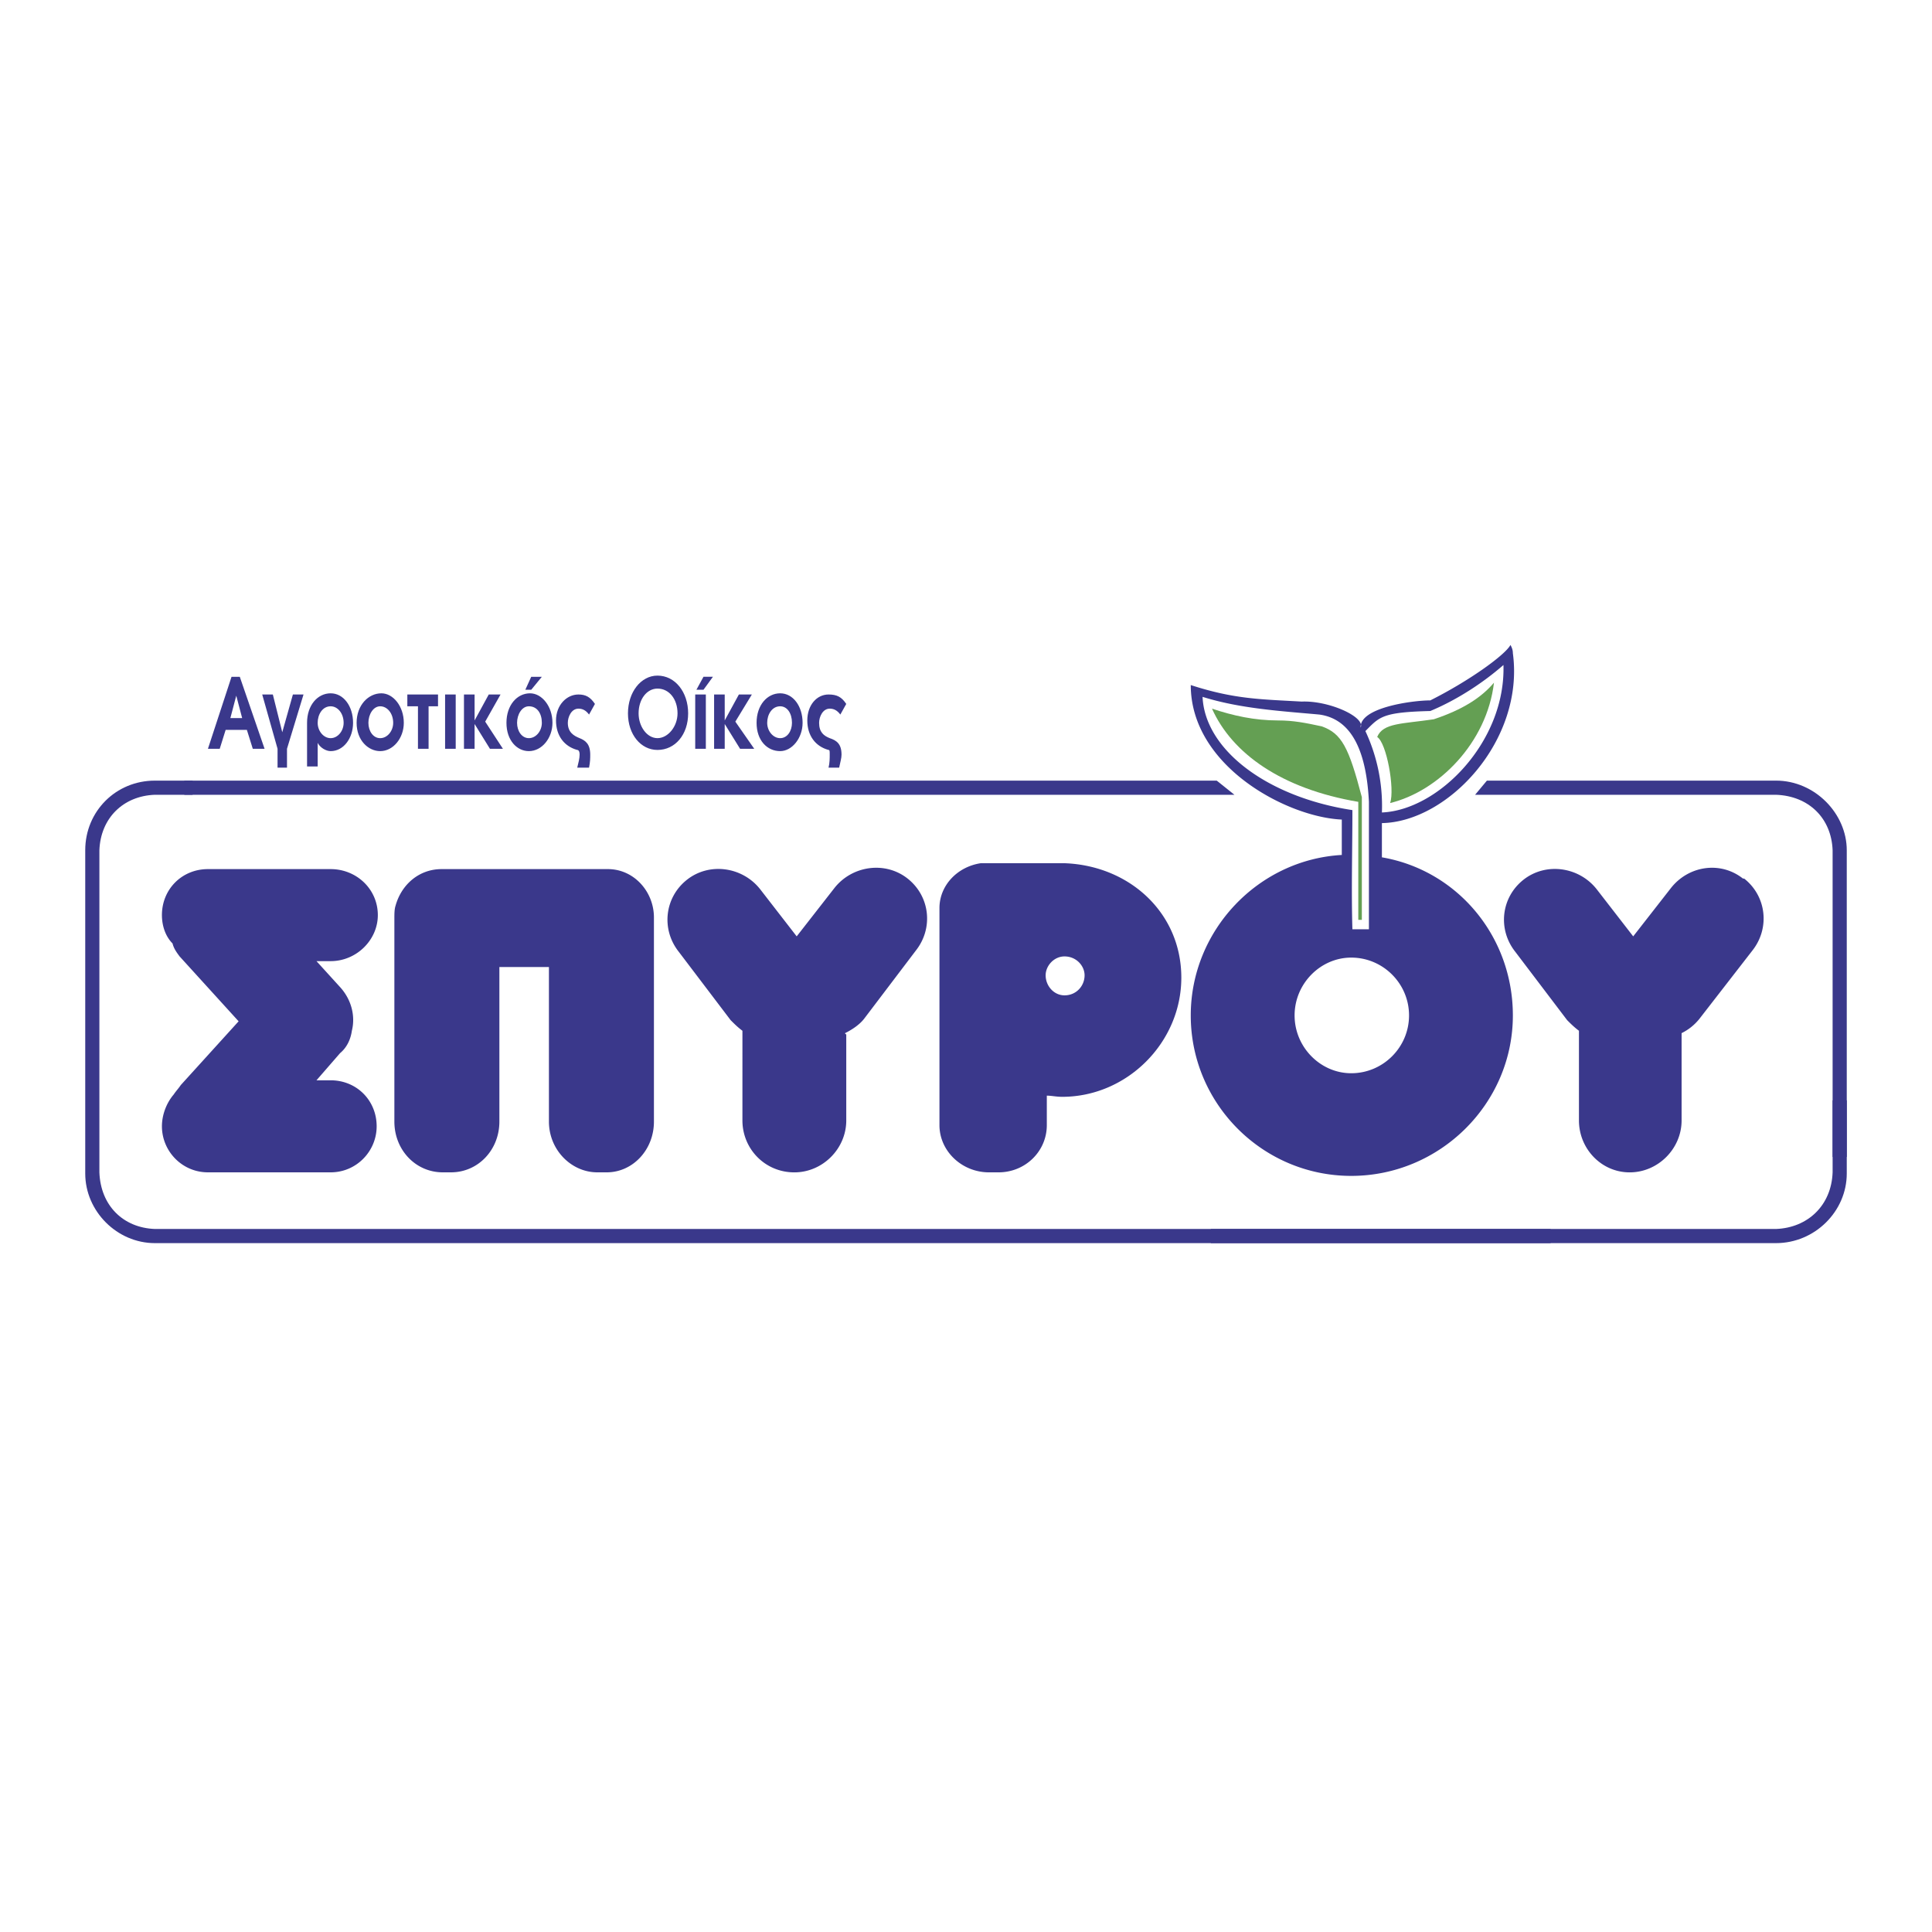 <svg xmlns="http://www.w3.org/2000/svg" width="2500" height="2500" viewBox="0 0 192.756 192.756"><g fill-rule="evenodd" clip-rule="evenodd"><path fill="#fff" d="M0 0h192.756v192.756H0V0z"/><path d="M133.871 85.299v-3.531c-5.416-.235-15.068-5.297-15.068-13.419 4.355 1.413 6.945 1.413 11.064 1.648 2.709-.118 6.357 1.53 5.887 2.589-.117-2.001 5.18-2.707 6.945-2.707 3.766-1.884 7.416-4.474 8.004-5.533.117.236.236.471.236.824 1.176 8.71-6.475 16.833-13.066 16.951v3.414c7.533 1.295 13.066 7.887 13.066 15.774 0 8.828-7.299 16.01-16.127 16.01s-16.01-7.182-16.01-16.01c.001-8.476 6.71-15.539 15.069-16.01zm.941 10.241c3.178 0 5.768 2.591 5.768 5.769s-2.59 5.768-5.768 5.768c-3.061 0-5.65-2.59-5.65-5.768s2.59-5.769 5.65-5.769zM119.98 69.525c3.766 1.178 7.77 1.413 11.652 1.766 3.414.471 4.709 4.002 4.945 8.71v12.714h-1.648c-.117-4.003 0-7.887 0-11.89-8.474-1.294-14.714-6.003-14.949-11.3zm16.245 3.414c1.412-1.413 1.648-1.883 6.475-2.001 2.824-1.177 5.414-2.943 7.299-4.591.234 7.651-6.475 14.479-12.125 14.714a17.616 17.616 0 0 0-1.649-8.122z" fill="#3a388b"/><path d="M19.216 77.883h-3.767c-3.885 0-6.945 3.061-6.945 6.945v32.254c0 3.768 3.178 6.945 6.945 6.945h139.256v-1.412H15.449c-3.178-.119-5.415-2.355-5.533-5.65V84.828c.118-3.178 2.354-5.415 5.533-5.533h3.767v-1.412z" fill="#3a388b"/><path d="M120.805 124.027h56.385c3.885 0 7.062-3.178 7.062-6.945v-7.299h-1.412v7.182c-.117 3.295-2.473 5.531-5.65 5.65h-56.385v1.412zM18.392 79.295h104.766l-1.765-1.412H18.392v1.412z" fill="#3a388b"/><path d="M174.012 87.653h-.119c-2.236-1.766-5.414-1.295-7.18.942l-3.768 4.826-3.648-4.709c-1.766-2.236-5.062-2.707-7.299-.941s-2.59 4.944-.824 7.181l5.18 6.828c.354.354.707.707 1.178 1.059V111.787c0 2.824 2.236 5.18 5.061 5.18 2.826 0 5.18-2.355 5.18-5.18v-8.594-.117a5.223 5.223 0 0 0 1.766-1.412l5.297-6.829c1.764-2.238 1.412-5.416-.824-7.182zM90.551 87.653c-2.237-1.766-5.533-1.295-7.298.942l-3.767 4.826-3.649-4.709c-1.766-2.236-5.062-2.707-7.298-.941-2.237 1.766-2.59 4.944-.824 7.181l5.18 6.828c.353.354.706.707 1.177 1.059V111.787c0 2.824 2.237 5.18 5.18 5.18 2.825 0 5.18-2.355 5.18-5.18v-8.594s-.118 0-.118-.117c.706-.354 1.413-.824 1.883-1.412l5.179-6.829c1.765-2.238 1.412-5.416-.825-7.182zM44.054 86.711h16.598c2.589 0 4.591 2.237 4.591 4.827v20.364c0 2.826-2.119 5.062-4.709 5.062h-.941c-2.59 0-4.826-2.236-4.826-5.062v-15.42h-4.944v15.42c0 2.826-2.119 5.062-4.826 5.062h-.824c-2.707 0-4.826-2.236-4.826-5.062V91.656c0-.471 0-.942.118-1.295.587-2.119 2.352-3.65 4.589-3.65zM23.807 101.896l-5.886-6.474c-.354-.471-.589-.824-.707-1.295-.707-.706-1.059-1.766-1.059-2.825 0-2.59 2.001-4.591 4.591-4.591h12.242c2.589 0 4.708 2.001 4.708 4.591 0 2.472-2.119 4.591-4.708 4.591h-1.413l2.354 2.589c1.177 1.295 1.53 2.943 1.177 4.355-.118.824-.471 1.648-1.177 2.236l-2.354 2.709h1.413c2.589 0 4.591 2 4.591 4.59 0 2.473-2.001 4.592-4.591 4.592H20.747c-2.59 0-4.591-2.119-4.591-4.592 0-1.178.471-2.354 1.177-3.178.235-.354.471-.588.707-.941l5.767-6.357zM106.207 86.123H97.85c-2.354.353-4.12 2.237-4.12 4.473v21.66c0 2.59 2.237 4.709 4.944 4.709h.941c2.707 0 4.826-2.119 4.826-4.709v-2.943c.471 0 .941.117 1.531.117 6.475 0 11.889-5.414 11.889-11.889 0-6.474-5.179-11.183-11.654-11.418zm0 9.299c1.178 0 2.002.942 2.002 1.884 0 1.059-.824 2-2.002 2-1.059 0-1.883-.941-1.883-2 0-.942.824-1.884 1.883-1.884z" fill="#3a388b"/><path d="M182.84 115.434V84.828c-.117-3.178-2.355-5.415-5.65-5.533h-30.018l1.178-1.413h28.84c3.885 0 7.062 3.296 7.062 6.945v30.605h-1.412v.002z" fill="#3a388b"/><path d="M137.402 73.527c.588-1.413 2.471-1.294 5.65-1.766 2.824-.942 4.707-2.119 6.002-3.649-.705 6.003-5.531 10.83-10.357 12.007.471-1.412-.353-6.003-1.295-6.592zm-1.531 6.004v12.242h-.354V80.001c-7.65-1.294-12.594-4.826-14.596-9.299 2.119.706 4.238 1.177 6.592 1.177 1.531 0 2.707.235 4.355.589 2.003.706 2.708 2.119 4.003 7.063z" fill="#649f53"/><path d="M26.396 74.705l-2.472-7.181H23.1l-2.354 7.181h1.177l.589-1.883h2.119l.589 1.883h1.176zm-2.236-3.061h-1.177l.589-2.236.588 2.236zm6.121-2.354h-1.059l-1.06 3.767-.941-3.767h-1.06l1.53 5.415v1.883h.942v-1.883l1.648-5.415zm4.944 2.825c0-1.648-.941-2.943-2.236-2.943s-2.354 1.177-2.354 2.943v4.355h1.06v-2.354c.235.471.824.824 1.295.824 1.294 0 2.235-1.294 2.235-2.825zm-.941 0c0 .824-.589 1.531-1.295 1.531s-1.295-.707-1.295-1.531.471-1.648 1.295-1.648c.706 0 1.295.706 1.295 1.648zm6.003 0c0-1.648-1.059-2.943-2.236-2.943-1.295 0-2.472 1.177-2.472 2.943s1.177 2.825 2.354 2.825c1.295 0 2.354-1.294 2.354-2.825zm-1.059 0c0 .824-.589 1.531-1.295 1.531-.707 0-1.177-.707-1.177-1.531s.471-1.648 1.177-1.648c.706 0 1.295.706 1.295 1.648zm4.473-1.648V69.29H40.64v1.177h1.06v4.238h1.06v-4.238h.941zm.706 4.238h1.059V69.29h-1.059v5.415zm5.768 0l-1.766-2.707 1.53-2.708h-1.177l-1.412 2.59v-2.59h-1.06v5.415h1.06v-2.472l1.53 2.472h1.295zm3.885-7.181H53l-.589 1.295H53l1.06-1.295zm1.059 4.591c0-1.648-1.059-2.943-2.236-2.943-1.295 0-2.354 1.177-2.354 2.943s1.059 2.825 2.236 2.825c1.295 0 2.354-1.294 2.354-2.825zm-1.059 0c0 .824-.588 1.531-1.295 1.531s-1.177-.707-1.177-1.531.471-1.648 1.177-1.648c.824 0 1.295.706 1.295 1.648zm5.297-1.883c-.471-.707-.942-.942-1.648-.942-1.177 0-2.236 1.06-2.236 2.59s.824 2.59 2.119 2.943c.118 0 .236.118.236.471s-.118.824-.236 1.294h1.177c.118-.588.118-.941.118-1.294 0-1.06-.471-1.413-1.059-1.648-.589-.236-1.177-.589-1.177-1.531 0-.588.353-1.412 1.059-1.412.354 0 .707.117 1.06.588l.587-1.059zm9.299.941c0-2.119-1.295-3.767-3.061-3.767-1.648 0-2.943 1.648-2.943 3.767s1.295 3.649 2.943 3.649c1.766 0 3.061-1.53 3.061-3.649zm-1.059 0c0 1.295-.942 2.472-2.001 2.472-1.06 0-1.883-1.177-1.883-2.472 0-1.413.824-2.472 1.883-2.472 1.177 0 2.001 1.06 2.001 2.472zm3.531-3.649h-.942l-.706 1.295h.706l.942-1.295zm-1.766 7.181h1.06V69.29h-1.06v5.415zm5.887 0l-1.884-2.707 1.648-2.708h-1.295l-1.413 2.59v-2.59h-1.059v5.415h1.059v-2.472l1.531 2.472h1.413zm4.826-2.59c0-1.648-.942-2.943-2.237-2.943s-2.354 1.177-2.354 2.943 1.059 2.825 2.354 2.825c1.177 0 2.237-1.294 2.237-2.825zm-1.06 0c0 .824-.471 1.531-1.177 1.531s-1.295-.707-1.295-1.531.471-1.648 1.295-1.648c.706 0 1.177.706 1.177 1.648zm5.415-1.883c-.471-.707-.942-.942-1.766-.942-1.178 0-2.119 1.06-2.119 2.59s.824 2.59 2.119 2.943c.117 0 .117.118.117.471s0 .824-.117 1.294h1.059c.118-.588.236-.941.236-1.294 0-1.06-.471-1.413-1.178-1.648-.588-.236-1.059-.589-1.059-1.531 0-.588.353-1.412 1.059-1.412.354 0 .707.117 1.06.588l.589-1.059z" fill="#3a388b"/></g></svg>